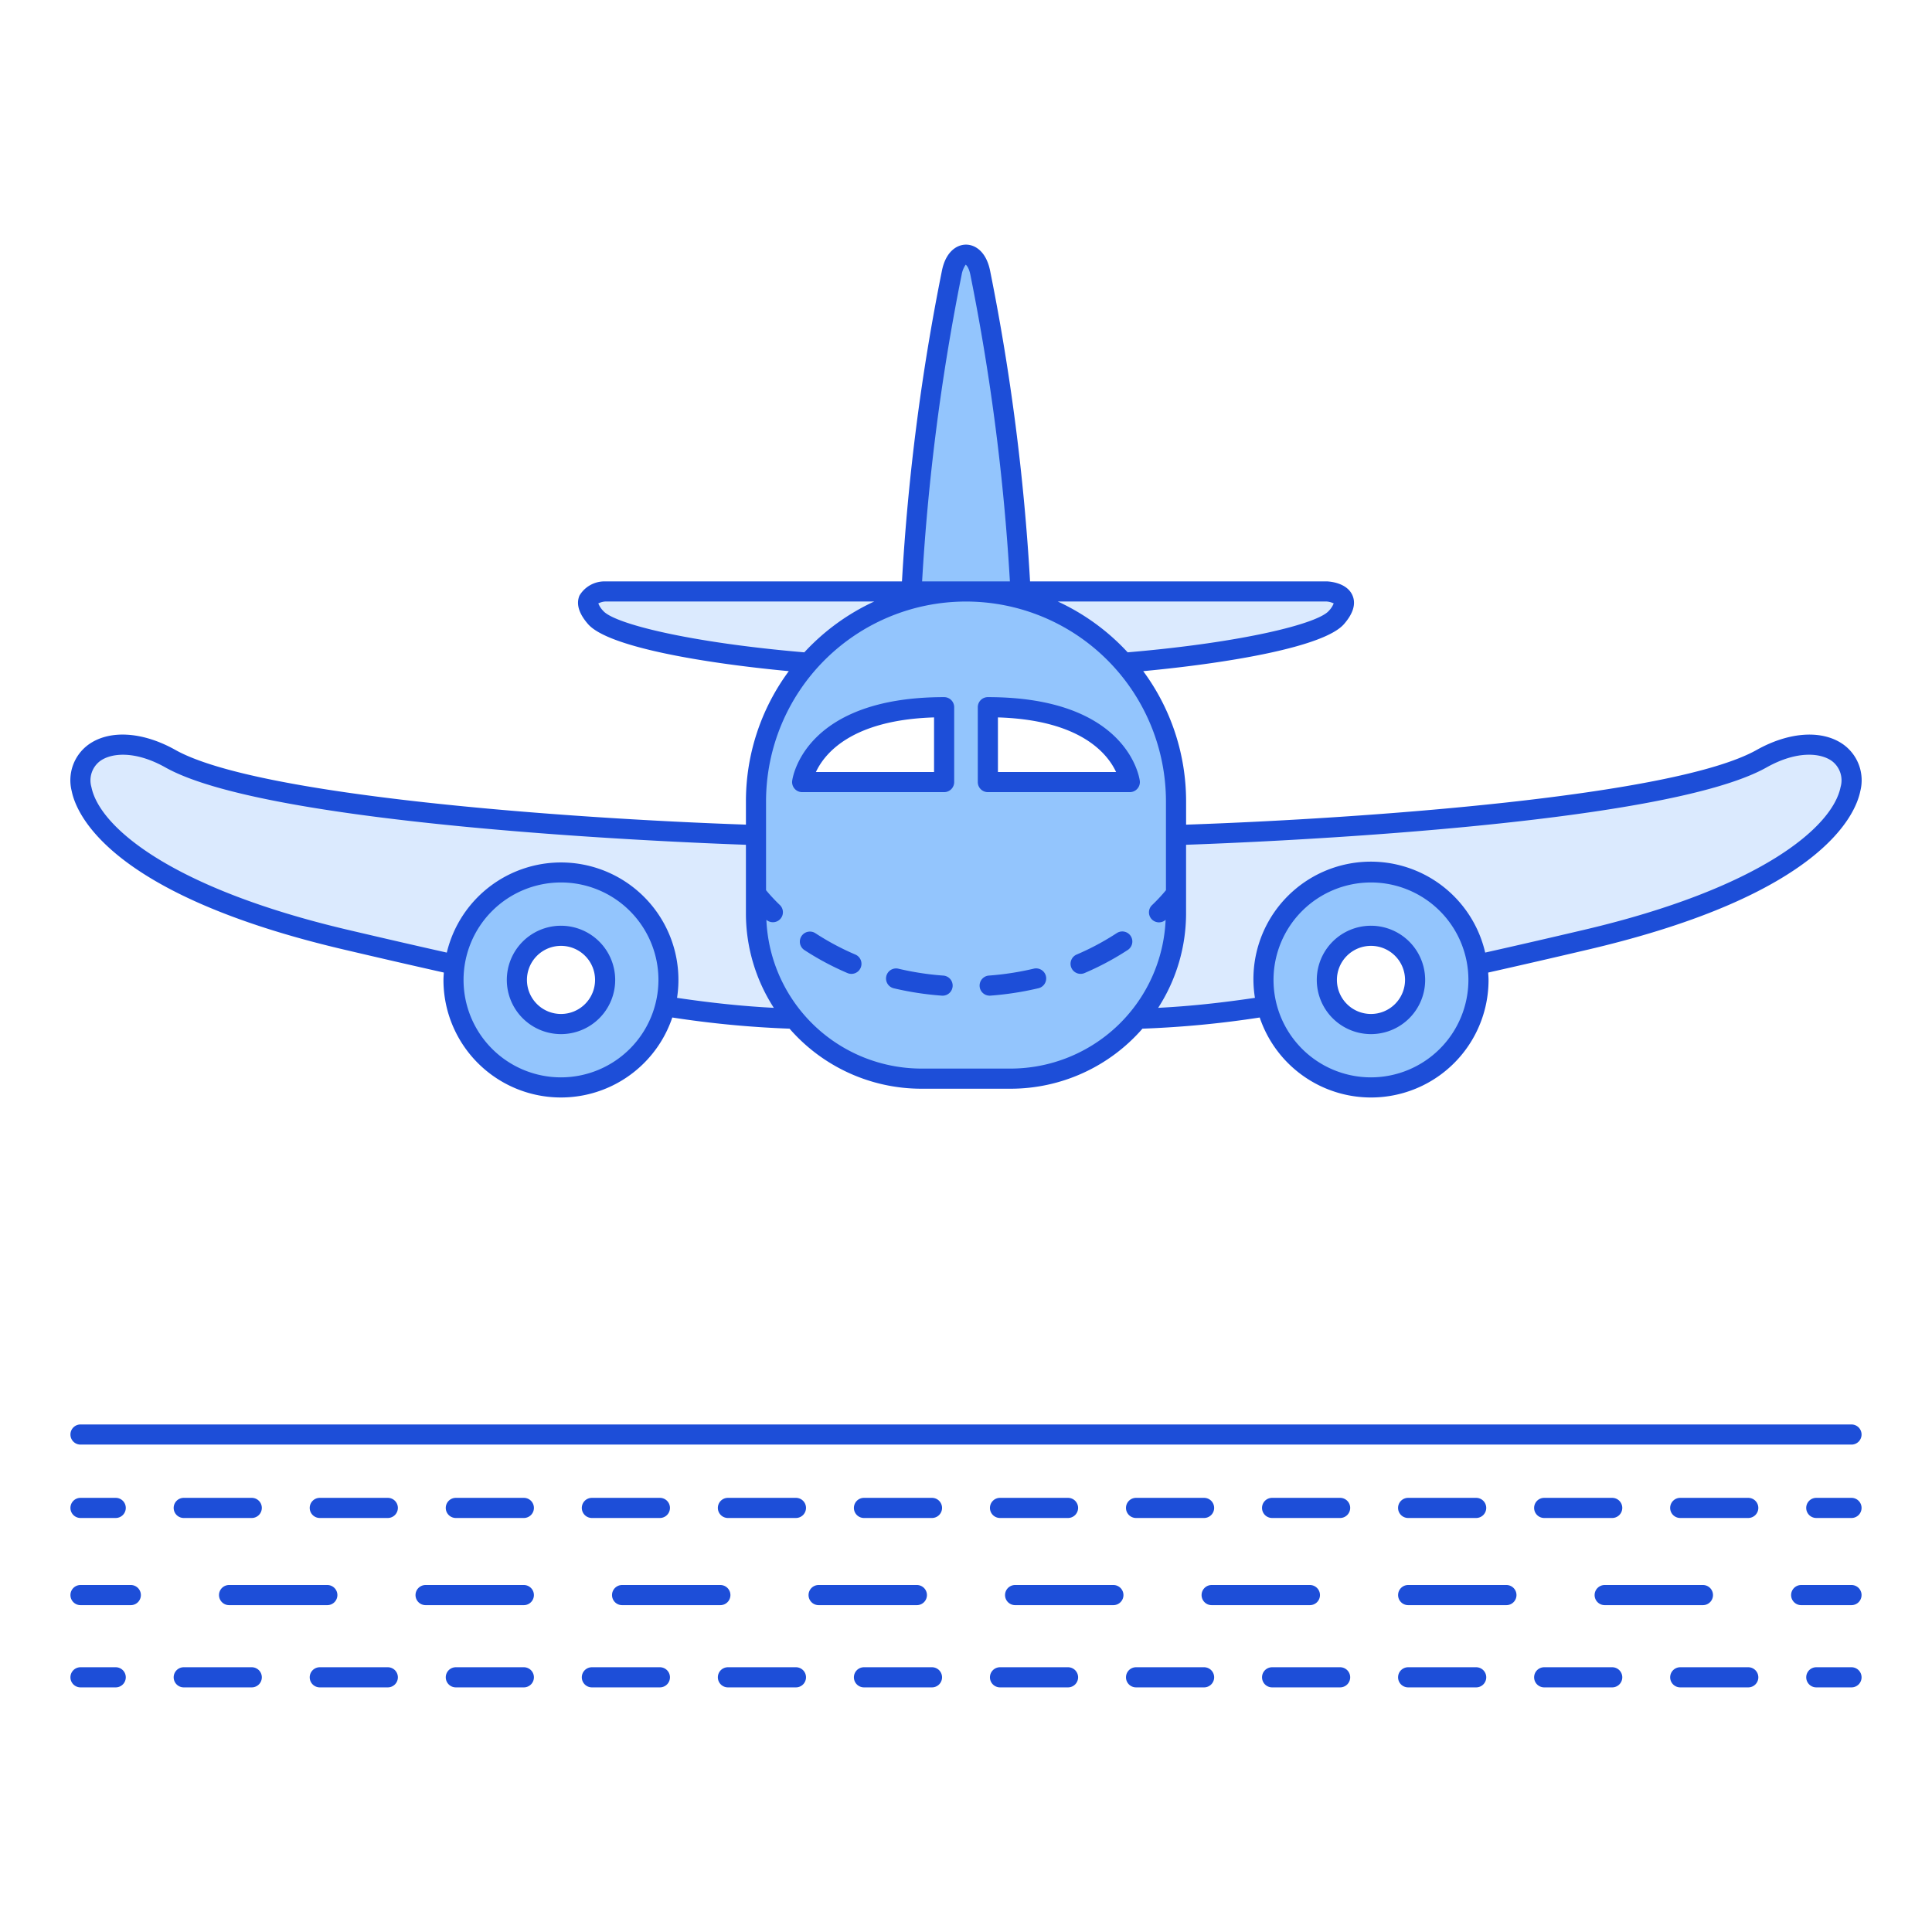 <svg id="Layer_1" data-name="Layer 1" xmlns="http://www.w3.org/2000/svg" viewBox="0 0 192 192"><path d="M55.753,86.7A10.684,10.684,0,1,0,66.435,97.383,10.683,10.683,0,0,0,55.753,86.7Zm0,15.068a4.385,4.385,0,1,1,4.384-4.385A4.384,4.384,0,0,1,55.753,101.768ZM136.247,86.7a10.684,10.684,0,1,0,10.682,10.684A10.683,10.683,0,0,0,136.247,86.7Zm0,15.068a4.385,4.385,0,1,1,4.384-4.385A4.384,4.384,0,0,1,136.247,101.768ZM101.441,59.518a216.882,216.882,0,0,0-4.025-32.399c-.476-2.411-2.356-2.411-2.832,0A216.881,216.881,0,0,0,90.559,59.518,20.865,20.865,0,0,0,75.128,79.652V90.756A16.438,16.438,0,0,0,91.565,107.195h8.87A16.438,16.438,0,0,0,116.872,90.756V79.652A20.865,20.865,0,0,0,101.441,59.518ZM93.826,77.722H79.718s.966-7.442,14.108-7.442Zm4.348,0V70.28c13.141,0,14.108,7.442,14.108,7.442Z" fill="#93c5fd"/><path d="M157.668,93.375c-3.993.938-7.589,1.764-10.859,2.493a10.673,10.673,0,1,0-20.908,4.131,99.178,99.178,0,0,1-12.81,1.242,16.372,16.372,0,0,0,3.78-10.486v-7.77s47.174-1.401,58.189-7.587C186.076,69.214,193.034,85.064,157.668,93.375ZM75.128,82.986s-47.174-1.401-58.189-7.587C5.924,69.214-1.034,85.064,34.332,93.375c3.993.938,7.589,1.764,10.859,2.493a10.673,10.673,0,1,1,20.908,4.131,99.179,99.179,0,0,0,12.81,1.242A16.372,16.372,0,0,1,75.128,90.756ZM59.194,61.368c1.499,1.72,9.756,3.563,21.159,4.5A20.799,20.799,0,0,1,96,58.777H60.137S57.069,58.931,59.194,61.368Zm72.669-2.591H96a20.799,20.799,0,0,1,15.647,7.092c11.403-.937,19.66-2.78,21.159-4.5C134.931,58.931,131.863,58.777,131.863,58.777Z" fill="#dbeafe"/><path d="M79.718,78.722H93.826a1,1,0,0,0,1-1v-7.442a1,1,0,0,0-1-1c-13.86,0-15.055,7.974-15.099,8.313a1.0 1,0,0,0,.992,1.129Zm13.107-7.427v5.427H81.085C81.931,74.907,84.603,71.548,92.826,71.295Zm5.348,7.427h14.107a1.0 1,0,0,0,.991-1.129c-.044-.339-1.237-8.313-15.099-8.313a1.0 1,0,0,0-1,1v7.442A1.0 1,0,0,0,98.174,78.722Zm1-7.427c8.229.252,10.898,3.616,11.742,5.427H99.174ZM55.753,91.999a5.385,5.385,0,1,0,5.384,5.384A5.39,5.39,0,0,0,55.753,91.999Zm0,8.769a3.385,3.385,0,1,1,3.384-3.385A3.388,3.388,0,0,1,55.753,100.768Zm80.494-8.769a5.385,5.385,0,1,0,5.384,5.384A5.39,5.39,0,0,0,136.247,91.999Zm0,8.769a3.385,3.385,0,1,1,3.384-3.385A3.388,3.388,0,0,1,136.247,100.768ZM8.773,74.012a4.384,4.384,0,0,0-1.646,4.609c.467,2.312,3.792,10.279,26.976,15.728,3.652.858,6.963,1.619,10.005,2.302-.015.244-.037.485-.037.733a11.676,11.676,0,0,0,22.741,3.734A99.975,99.975,0,0,0,78.465,102.228a17.383,17.383,0,0,0,13.1,5.968h8.87a17.383,17.383,0,0,0,13.101-5.968,100.011,100.011,0,0,0,11.653-1.109,11.676,11.676,0,0,0,22.741-3.734c0-.247-.022-.489-.037-.732,3.042-.683,6.352-1.443,10.005-2.302,23.185-5.449,26.509-13.416,26.976-15.728a4.382,4.382,0,0,0-1.646-4.609c-2.078-1.512-5.394-1.315-8.655.516-8.219,4.615-39.113,6.821-56.7,7.424V79.652a21.758,21.758,0,0,0-4.261-12.954c8.623-.812,17.986-2.419,19.95-4.673.918-1.053,1.204-2.01.851-2.842-.529-1.244-2.174-1.388-2.548-1.406h-29.499a220.073,220.073,0,0,0-3.967-30.851C98.017,24.998,96.91,24.311,96,24.311s-2.017.687-2.397,2.615A220.036,220.036,0,0,0,89.636,57.777l-29.549.001a2.899,2.899,0,0,0-2.497,1.404c-.354.833-.068,1.789.851,2.843,1.964,2.254,11.326,3.861,19.949,4.673a21.758,21.758,0,0,0-4.261,12.953v2.3c-17.569-.606-48.494-2.817-56.7-7.424C14.168,72.697,10.852,72.499,8.773,74.012Zm46.98,33.055a9.684,9.684,0,1,1,9.682-9.684A9.694,9.694,0,0,1,55.753,107.067Zm80.494,0a9.684,9.684,0,1,1,9.682-9.684A9.693,9.693,0,0,1,136.247,107.067Zm-18.376-23.114c7.388-.258,47.403-1.911,57.679-7.682,3.079-1.729,5.424-1.425,6.5-.643a2.4,2.4,0,0,1,.862,2.596c-.801,3.966-7.952,10.059-25.473,14.177-3.589.843-6.844,1.592-9.843,2.265a11.666,11.666,0,0,0-22.881,4.499c-3.537.523-6.543.835-9.619.993a17.32,17.32,0,0,0,2.774-9.402Zm13.938-24.178a1.979,1.979,0,0,1,.733.19,2.283,2.283,0,0,1-.489.745c-1.105,1.268-8.483,3.138-19.987,4.118a21.976,21.976,0,0,0-6.947-5.052ZM95.565,27.313a2.551,2.551,0,0,1,.399-1.007c.063.026.327.274.471,1.007a218.317,218.317,0,0,1,3.927,30.464H96l-4.362 0A218.295,218.295,0,0,1,95.565,27.313Zm-35.617,33.398a2.283,2.283,0,0,1-.489-.745,1.903,1.903,0,0,1,.678-.189H86.88a21.976,21.976,0,0,0-6.947,5.052C68.43,63.848,61.052,61.979,59.948,60.711ZM76.128,79.652a19.871,19.871,0,1,1,39.743,0v8.817a17.25,17.25,0,0,1-1.373,1.472.995.995,0,0,0,1.34,1.471,15.444,15.444,0,0,1-15.403,14.783H91.565A15.444,15.444,0,0,1,76.162,91.411a.995.995,0,0,0,1.34-1.47,17.379,17.379,0,0,1-1.373-1.473Zm-2,4.302v6.802a17.321,17.321,0,0,0,2.774,9.402c-3.061-.159-6.12-.476-9.618-.992a11.669,11.669,0,0,0-22.881-4.498c-2.997-.673-6.254-1.422-9.842-2.265C17.04,88.284,9.888,82.191,9.087,78.225a2.4,2.4,0,0,1,.863-2.596c1.076-.784,3.424-1.084,6.499.643C26.723,82.04,66.879,83.699,74.128,83.953Zm11.404,12.22a.998.998,0,0,1-1.312.528,27.73,27.73,0,0,1-4.279-2.285,1,1,0,1,1,1.095-1.674,25.692,25.692,0,0,0,3.968,2.119A1.0 1,0,0,1,85.533,96.174Zm9.139,1.849a1.0 1,0,0,1-.996.927c-.024,0-.049-.001-.074-.003a30.43,30.43,0,0,1-4.779-.732,1,1,0,0,1,.462-1.946,28.406,28.406,0,0,0,4.463.684A.999.999,0,0,1,94.672,98.022Zm17.697-5.003a1.0 1,0,0,1-.289,1.384,27.81,27.81,0,0,1-4.277,2.288 1.0 1,0,1,1-.785-1.839,25.799,25.799,0,0,0,3.967-2.123A1,1,0,0,1,112.369,93.02Zm-8.426,3.983a1,1,0,0,1-.741,1.205,30.428,30.428,0,0,1-4.778.737c-.025.002-.05.003-.075.003a1.0 1,0,0,1-.073-1.997,28.498,28.498,0,0,0,4.464-.688A1.006,1.006,0,0,1,103.943,97.003ZM185,142.562a1.0 1,0,0,1-1,1H8a1,1,0,0,1,0-2H184A1.0 1,0,0,1,185,142.562ZM7,149.855a1,1,0,0,1,1-1h3.5a1,1,0,0,1,0,2H8A1,1,0,0,1,7,149.855Zm86.62,0a1,1,0,0,1-1,1H85.86a1,1,0,0,1,0-2h6.76A1,1,0,0,1,93.62,149.855Zm-48.32,1a1,1,0,0,1,0-2h6.76a1,1,0,1,1,0,2Zm102.4-1a1.0 1,0,0,1-1,1h-6.761a1,1,0,0,1,0-2h6.761A1.0 1,0,0,1,147.7,149.855Zm-121.681,0a1,1,0,0,1-1,1H18.26a1,1,0,0,1,0-2h6.76A1,1,0,0,1,26.02,149.855Zm135.2,0a1.0 1,0,0,1-1,1H153.46a1,1,0,1,1,0-2h6.76A1.0 1,0,0,1,161.22,149.855Zm-54.08,0a1.0 1,0,0,1-1,1H99.38a1,1,0,0,1,0-2h6.76A1.0 1,0,0,1,107.14,149.855Zm67.601,0a1.0 1,0,0,1-1,1h-6.761a1,1,0,0,1,0-2h6.761A1.0 1,0,0,1,174.74,149.855Zm-135.201,0a1,1,0,0,1-1,1H31.78a1,1,0,1,1,0-2h6.76A1,1,0,0,1,39.54,149.855Zm27.04,0a1,1,0,0,1-1,1H58.82a1,1,0,1,1,0-2h6.76A1,1,0,0,1,66.58,149.855Zm67.6,0a1.0 1,0,0,1-1,1h-6.76a1,1,0,1,1,0-2h6.76A1.0 1,0,0,1,134.18,149.855Zm-54.08,0a1,1,0,0,1-1,1H72.34a1,1,0,1,1,0-2h6.76A1,1,0,0,1,80.1,149.855Zm40.561,0a1.0 1,0,0,1-1,1h-6.761a1,1,0,1,1,0-2h6.761A1.0 1,0,0,1,120.66,149.855Zm64.34,0a1.0 1,0,0,1-1,1h-3.5a1,1,0,0,1,0-2H184A1.0 1,0,0,1,185,149.855ZM7,158.517a1,1,0,0,1,1-1h5a1,1,0,0,1,0,2H8A1,1,0,0,1,7,158.517Zm152.471-1h9.765a1,1,0,0,1,0,2H159.471a1,1,0,0,1,0-2Zm-136.706,0H32.529a1,1,0,1,1,0,2H22.765a1,1,0,1,1,0-2Zm19.529,0h9.765a1,1,0,1,1,0,2H42.294a1,1,0,1,1,0-2Zm39.059,0h9.765a1,1,0,0,1,0,2H81.353a1,1,0,0,1,0-2Zm-19.53,0h9.765a1,1,0,0,1,0,2H61.823a1,1,0,0,1,0-2Zm58.589,0h9.765a1,1,0,0,1,0,2h-9.765a1,1,0,0,1,0-2Zm19.529,0h9.765a1,1,0,0,1,0,2h-9.765a1,1,0,0,1,0-2Zm-39.06,0h9.766a1,1,0,0,1,0,2h-9.766a1,1,0,1,1,0-2Zm84.118,1a1.0 1,0,0,1-1,1h-5a1,1,0,0,1,0-2h5A1.0 1,0,0,1,185,158.517ZM7,166.689a1,1,0,0,1,1-1h3.5a1,1,0,0,1,0,2H8A1,1,0,0,1,7,166.689Zm73.1,0a1,1,0,0,1-1,1H72.34a1,1,0,1,1,0-2h6.76A1,1,0,0,1,80.1,166.689Zm58.84,0a1.0 1,0,0,1,1-1h6.761a1,1,0,0,1,0,2h-6.761A1.0 1,0,0,1,138.939,166.689Zm35.801,0a1.0 1,0,0,1-1,1h-6.761a1,1,0,0,1,0-2h6.761A1.0 1,0,0,1,174.74,166.689Zm-81.121,0a1,1,0,0,1-1,1H85.86a1,1,0,0,1,0-2h6.76A1,1,0,0,1,93.62,166.689Zm4.76,0a1.0 1,0,0,1,1-1h6.76a1,1,0,1,1,0,2H99.38A1.0 1,0,0,1,98.38,166.689Zm-45.32,0a1,1,0,0,1-1,1H45.3a1,1,0,0,1,0-2h6.76A1,1,0,0,1,53.06,166.689Zm99.4,0a1.0 1,0,0,1,1-1h6.76a1,1,0,0,1,0,2H153.46A1.0 1,0,0,1,152.46,166.689Zm-94.64,0a1,1,0,0,1,1-1h6.76a1,1,0,0,1,0,2H58.82A1,1,0,0,1,57.82,166.689Zm76.36,0a1.0 1,0,0,1-1,1h-6.76a1,1,0,1,1,0-2h6.76A1.0 1,0,0,1,134.18,166.689Zm-116.92,0a1,1,0,0,1,1-1h6.76a1,1,0,1,1,0,2H18.26A1,1,0,0,1,17.26,166.689Zm22.28,0a1,1,0,0,1-1,1H31.78a1,1,0,1,1,0-2h6.76A1,1,0,0,1,39.54,166.689Zm72.36,0a1.0 1,0,0,1,1-1h6.761a1,1,0,1,1,0,2h-6.761A1.0 1,0,0,1,111.899,166.689Zm73.101,0a1.0 1,0,0,1-1,1h-3.5a1,1,0,0,1,0-2H184A1.0 1,0,0,1,185,166.689Z" fill="#1d4ed8"/></svg>